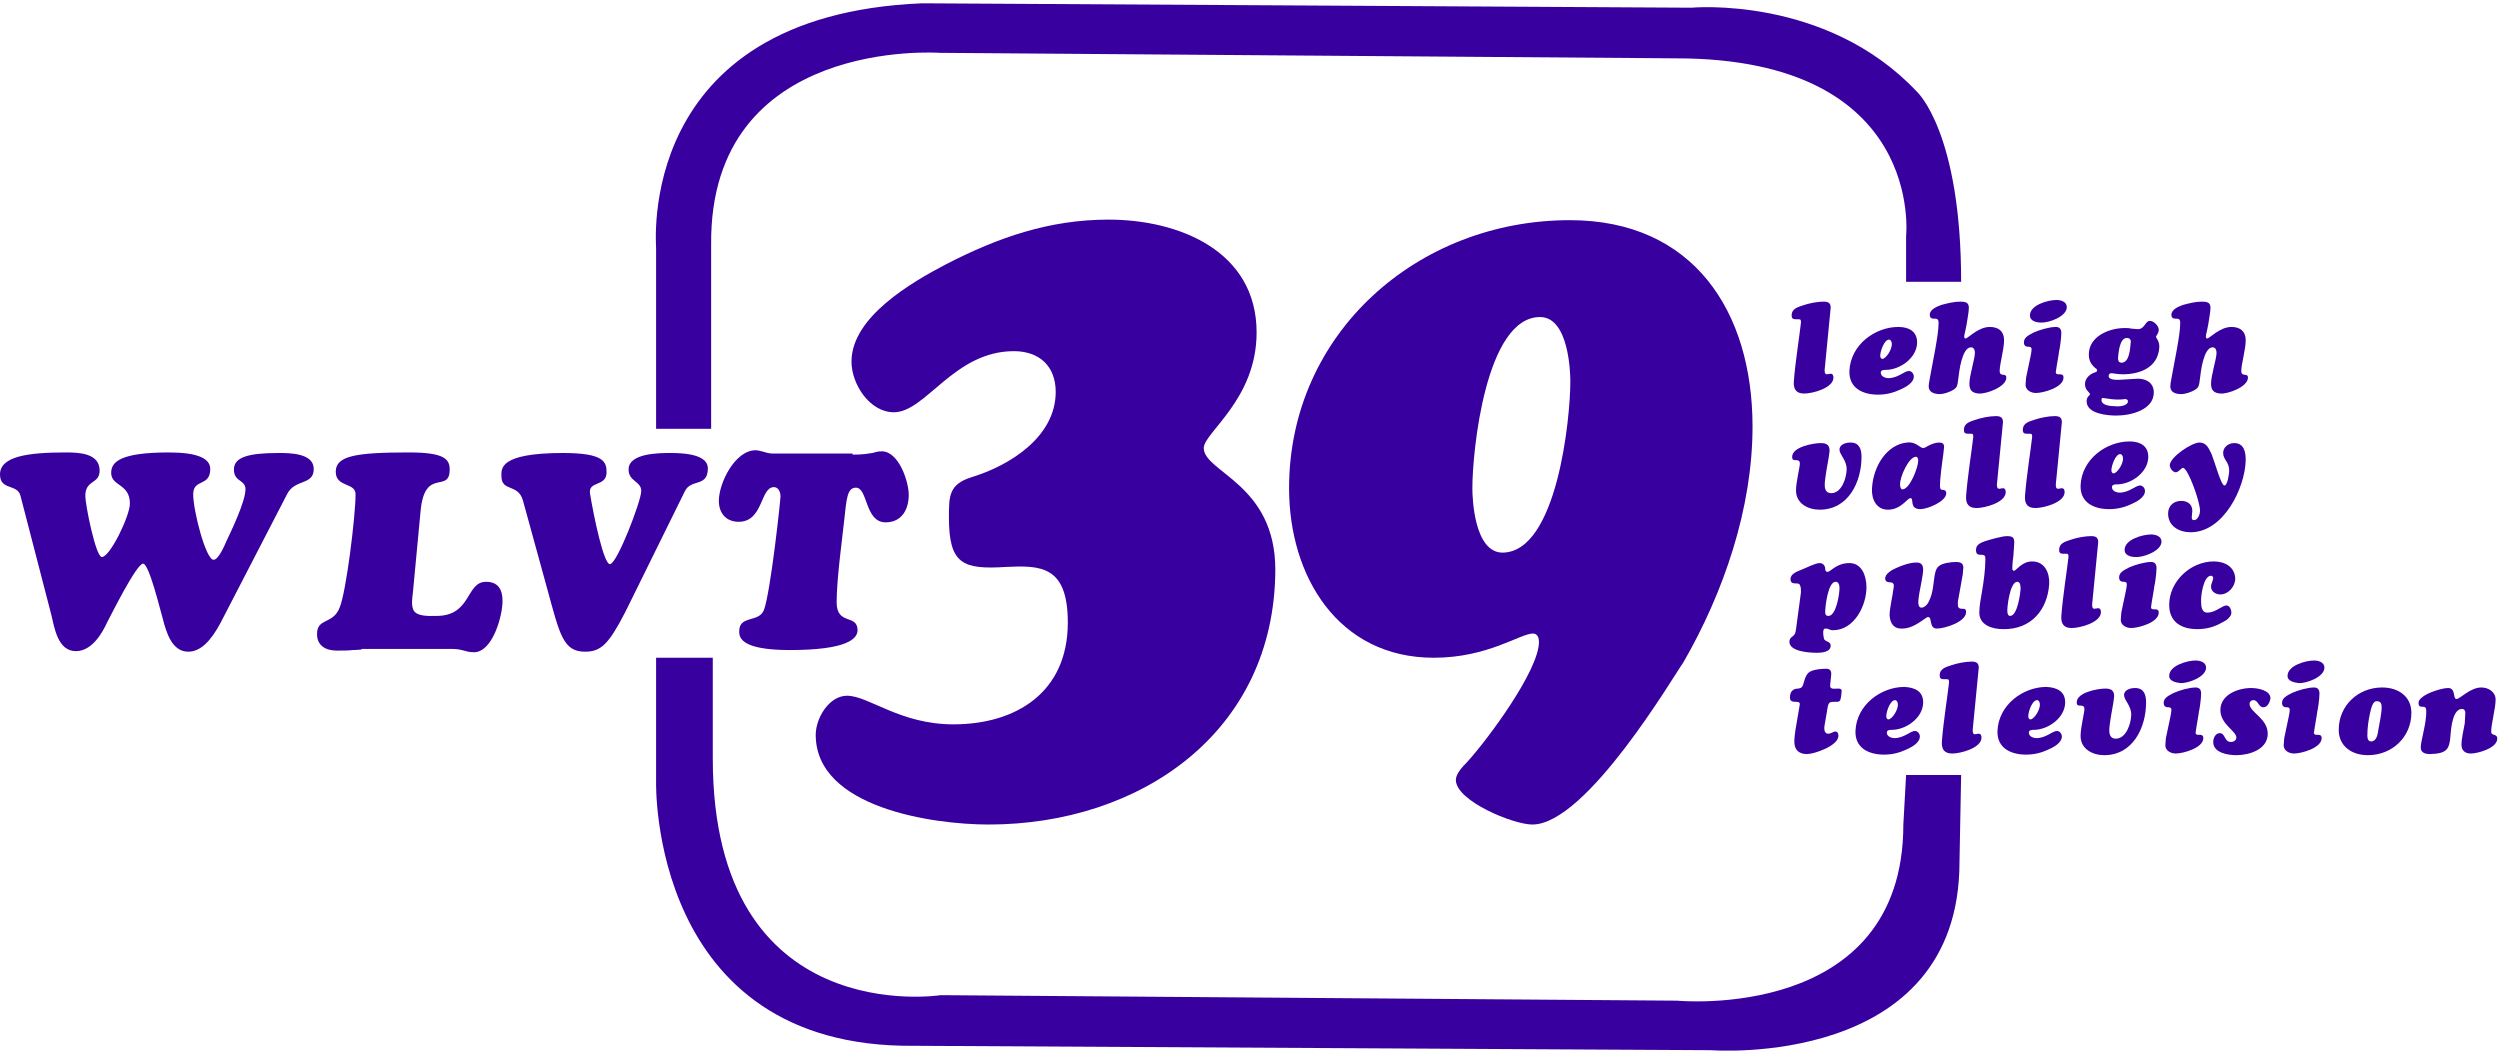 <?xml version="1.0" encoding="utf-8"?>
<!-- Generator: Adobe Illustrator 22.1.0, SVG Export Plug-In . SVG Version: 6.00 Build 0)  -->
<svg version="1.1" id="Layer_1" xmlns="http://www.w3.org/2000/svg" xmlns:xlink="http://www.w3.org/1999/xlink" x="0px" y="0px"
	 viewBox="0 0 454.2 192.7" style="enable-background:new 0 0 454.2 192.7;" xml:space="preserve">
<style type="text/css">
	.st0{fill:#3900A0;}
</style>
<path class="st0" d="M40.1,113.1c-1.8,3.4-3.7,5.3-5.9,5.3c-3,0-4-3.6-4.6-5.9c-0.4-1.3-2.5-10.1-3.6-10.1c-1.2,0-5.9,9.5-6.5,10.6
	c-0.9,2-2.8,5.3-5.7,5.3c-3.3,0-3.9-4.2-4.5-6.7L3.7,90C3.1,87.9,0,89.1,0,86.2c0-3.3,5.1-4,11.9-4c2.4,0,6.2,0.1,6.2,3.3
	c0,2.5-2.6,1.6-2.6,4.6c0,1.6,1.9,11.1,3,11.1c1.5,0,5.1-7.5,5.1-9.7c0-3.7-3.4-3.1-3.4-5.6c0-2,1.7-3.7,10.5-3.7
	c5.2,0,7.5,1.1,7.5,3c0,3.3-3.1,1.7-3.1,4.6c0,3,2.3,11.9,3.7,11.9c0.9,0,2-2.6,2.3-3.3c0.9-1.9,3.5-7.3,3.5-9.5
	c0-1.8-2.1-1.3-2.1-3.6c0-2.2,2.5-3,8.1-3c2,0,6.4,0,6.4,2.9c0,3-3.4,1.8-4.8,4.5L40.1,113.1z"/>
<path class="st0" d="M65.7,118c-0.2,0-0.8,0.1-1.6,0.1c-0.8,0.1-1.9,0.1-2.9,0.1c-1.9,0-3.6-0.8-3.6-3c0-3,2.9-1.7,4.1-4.8
	c1.2-2.8,2.9-16.7,2.9-20.6c0-2.2-3.6-1.2-3.6-4.1c0-2.9,3.7-3.5,13.3-3.5c6.4,0,7.4,1.2,7.4,3.1c0,4.5-4.6-0.6-5.3,7.7L75,107.8
	c-0.1,0.9-0.3,2.1,0.1,3c0.6,1.3,3.1,1.1,4.2,1.1c6.4,0,5.3-6.2,9-6.2c2.2,0,3,1.4,3,3.5c0,2.7-1.8,9.3-5.2,9.3
	c-0.9,0-1.4-0.2-1.8-0.3c-0.5-0.1-1-0.3-2.1-0.3H65.7z"/>
<path class="st0" d="M113.6,111.2c-3,5.8-4.4,7.2-7.3,7.2c-4,0-4.6-3.1-6.9-11.5l-4.4-16c-0.9-3.1-3.9-1.5-3.9-4.4
	c0-1.3-0.5-4.2,11.2-4.2c7.4,0,7.9,1.6,7.9,3.5c0,2.7-3.4,1.5-3,3.9c0.7,4.3,2.5,12.8,3.6,12.8c1.3,0,5.7-11.5,5.7-13.3
	c0-1.8-2.3-1.7-2.3-3.9c0-3,5.6-3,7.7-3c5.6,0,6.7,1.5,6.7,2.8c0,3.5-3.1,1.8-4.2,4.2L113.6,111.2z"/>
<path class="st0" d="M154.9,82.6c2,0,2.9-0.2,3.6-0.3c0.7-0.2,1-0.3,1.7-0.3c3.1,0,4.9,5.5,4.9,7.9c0,2.7-1.3,5-4.2,5
	c-3.8,0-3.2-6.3-5.4-6.3c-1.6,0-1.7,2.1-2.1,5.7c-0.3,3-1.4,10.8-1.4,15.1c0,4.3,3.8,2.1,3.8,5.1c0,1.5-1.8,3.6-12.3,3.6
	c-9.1,0-9.2-2.4-9.2-3.4c0-3,3.6-1.5,4.5-3.9c1.2-3.2,3-19.9,3-20.6s-0.3-1.7-1.2-1.7c-2.5,0-1.9,6.3-6.4,6.3
	c-2.3,0-3.6-1.6-3.6-3.8c0-3.2,2.9-9.2,6.7-9.2c0.5,0,1,0.2,1.5,0.3c0.6,0.2,1.1,0.3,1.8,0.3H154.9z"/>
<path class="st0" d="M179.6,149.8c-10,0-31.4-3-31.4-16.3c0-3,2.4-7.1,5.7-7.1c3.9,0,9.6,5.2,19.3,5.2c11.4,0,20.8-5.8,20.8-18.5
	c0-10.3-4.9-10.4-11.2-10.1c-7.9,0.5-10.4-0.5-10.4-9c0-3.9,0-6,4.1-7.3c6.9-2.1,15.3-7.3,15.3-15.5c0-4.7-3-7.4-7.6-7.4
	c-10.9,0-16,11.1-21.8,11.1c-4.4,0-7.7-5.1-7.7-9.2c0-8.1,10.9-14.4,17.2-17.7c9.5-4.9,18.8-8.1,29.5-8.1c12.8,0,26.9,5.7,26.9,20.5
	c0,12.2-9.6,18.2-9.6,21c0,4.4,13,6.5,13,22.1C231.6,133.1,207.1,149.8,179.6,149.8z"/>
<path class="st0" d="M318.4,77.5c0,14.8-5.2,30.1-12.6,42.9c-1.5,2-17.5,29.4-27.4,29.4c-3.5,0-13.9-4.3-13.9-8.1
	c0-1.1,1.2-2.4,2-3.2c3.5-3.8,13.1-16.6,13.1-21.9c0-0.6-0.2-1.5-1.1-1.5c-2.3,0-8.2,4.4-18,4.4c-17.4,0-26.3-14.8-26.3-30.8
	c0-28.2,23.4-48.7,51-48.7C307.6,40,318.4,56.5,318.4,77.5z M285.3,69.3c0-1.7-0.3-11.7-5.5-11.7c-9.9,0-12.3,24.4-12.3,31.1
	c0,1.7,0.3,11.7,5.5,11.7C282.9,100.3,285.3,76,285.3,69.3z"/>
<path class="st0" d="M331.5,67.2c0,0.3,0,0.8,0.4,0.8c0.2,0,0.5-0.1,0.7-0.1c0.4,0,0.5,0.4,0.5,0.7c0,1.9-3.8,2.9-5.3,2.9
	c-1.3,0-2-0.6-1.9-2.2c0.3-3.8,1-8,1.3-10.7c0-0.4,0-0.6-0.4-0.6c-0.2,0-0.4,0-0.6,0c-0.5,0-0.7-0.2-0.7-0.7c0-1.2,1.1-1.5,2-1.8
	c1.1-0.4,2.7-0.7,3.8-0.7c0.8,0,1.3,0.2,1.3,1.1L331.5,67.2z"/>
<path class="st0" d="M348.3,62.2c0,2.8-3.1,5-5.7,5c-0.3,0-0.9,0-0.9,0.5c0,0.7,0.8,1,1.4,1c1.7,0,2.9-1.3,3.7-1.3
	c0.5,0,0.9,0.5,0.9,1c0,1.2-1.6,2-2.5,2.4c-1.3,0.6-2.6,0.9-4,0.9c-2.8,0-5.3-1.2-5.2-4.3c0.2-4.8,4.7-8,8.9-8
	C346.8,59.4,348.3,60.2,348.3,62.2z M341.6,64.6c0,0.3,0.1,0.6,0.4,0.6c0.6,0,1.8-1.7,1.7-2.8c0-0.3-0.2-0.7-0.5-0.7
	C342.3,61.7,341.6,63.9,341.6,64.6z"/>
<path class="st0" d="M357,60.4c-0.1,0.3-0.3,1.1,0.1,1.1c0.4,0,2.3-2.1,4.4-2.1c1.6,0,2.6,0.8,2.6,2.4c0,1.7-0.8,4.3-0.8,5.6
	c0,1.2,1.3,0.2,1.2,1.3c-0.1,1.6-3.6,2.9-5,2.8c-1.2-0.1-1.7-0.6-1.7-1.8c0-1.5,1-4.5,1-5.6c0-0.5-0.2-1-0.7-1
	c-1.7,0-2.2,4.7-2.3,5.6c-0.1,0.6-0.1,1.4-0.5,1.8c-0.6,0.6-2.1,1.1-2.9,1.1c-0.9,0-2-0.3-2-1.4c0-0.6,0.3-1.8,0.4-2.5
	c0.3-1.8,1.4-6.8,1.4-9c0-0.5-0.1-0.8-0.6-0.8c-0.5,0-1,0-1-0.7c0-1,1.3-1.5,2.1-1.8c1.1-0.3,2.3-0.6,3.4-0.6c0.9,0,1.6,0.1,1.6,1.1
	c0,0.8-0.3,2.2-0.4,3L357,60.4z"/>
<path class="st0" d="M368.9,64.8c0.1-0.5,0.2-1,0.2-1.3c0-0.3-0.1-0.5-0.5-0.5c-0.3,0-0.9,0-0.9-0.8c0-1,1.1-1.4,1.8-1.8
	c1.1-0.5,2.9-1,4-1c0.7,0,1,0.4,1,1.1c0,1-0.3,3-0.4,3.3c0,0.3-0.5,2.9-0.6,3.8c0,0.4,0.3,0.4,0.6,0.4c0.4,0,0.8,0,0.8,0.6
	c0,1.8-3.7,2.8-5,2.8c-0.9,0-1.9-0.5-1.9-1.5c0-0.4,0.1-0.9,0.1-1.3L368.9,64.8z M368.8,57.3c0-1.9,3.3-2.8,4.8-2.8
	c0.8,0,1.9,0.3,1.9,1.3c0,1.7-3.3,2.9-4.7,2.8C370.1,58.6,368.8,58.4,368.8,57.3z"/>
<path class="st0" d="M388.4,68.8c1.6,0,2.9,0.8,2.9,2.5c0,3.2-4.2,4.2-6.8,4.2c-1.6,0-5.4-0.3-5.4-2.6c0-0.9,0.6-1,0.6-1.3
	c0-0.3-0.9-0.7-0.9-1.8c0-1,0.8-1.8,1.7-2.1c0.2-0.1,0.5-0.1,0.5-0.4c0-0.2-0.1-0.3-0.3-0.4c-0.8-0.7-1.2-1.4-1.2-2.5
	c0-3.3,3.7-4.8,6.5-4.8c0.4,0,0.8,0,1.2,0.1c0.4,0,0.8,0.1,1.2,0.1c1.3,0,1.3-1.5,2.2-1.5c0.7,0,1.6,0.9,1.6,1.6
	c0,0.7-0.5,1.1-0.5,1.3c0,0.2,0.7,0.8,0.6,2c-0.3,3.7-3.7,4.8-6.6,4.8c-1.1,0-1.8-0.2-2.1-0.2c-0.3,0-0.5,0.2-0.5,0.5
	c0,0.8,1.5,0.7,2,0.7L388.4,68.8z M386.6,72.9c0-0.3-0.3-0.4-0.5-0.4c-1.8,0.3-3.7-0.2-4.1-0.2c-0.2,0-0.2,0.3-0.2,0.4
	c0,1,1.8,1.1,2.5,1.1C384.8,73.9,386.6,73.8,386.6,72.9z M387.1,62.3c0.1-0.5-0.1-0.9-0.7-0.9c-1.3,0-1.5,2.6-1.6,3.6
	c0,0.5,0.1,0.9,0.7,0.9C386.9,65.8,387,63.3,387.1,62.3z"/>
<path class="st0" d="M400.9,60.4c-0.1,0.3-0.3,1.1,0.1,1.1c0.4,0,2.3-2.1,4.4-2.1c1.6,0,2.6,0.8,2.6,2.4c0,1.7-0.8,4.3-0.8,5.6
	c0,1.2,1.3,0.2,1.2,1.3c-0.1,1.6-3.6,2.9-5,2.8c-1.2-0.1-1.7-0.6-1.7-1.8c0-1.5,1-4.5,1-5.6c0-0.5-0.2-1-0.7-1
	c-1.7,0-2.2,4.7-2.3,5.6c-0.1,0.6-0.1,1.4-0.5,1.8c-0.6,0.6-2.1,1.1-2.9,1.1c-1,0-2-0.3-2-1.4c0-0.6,0.3-1.8,0.4-2.5
	c0.3-1.8,1.4-6.8,1.4-9c0-0.5-0.1-0.8-0.6-0.8c-0.5,0-1,0-1-0.7c0-1,1.3-1.5,2.1-1.8c1.1-0.3,2.3-0.6,3.4-0.6c0.9,0,1.6,0.1,1.6,1.1
	c0,0.8-0.3,2.2-0.4,3L400.9,60.4z"/>
<path class="st0" d="M331.7,86.3c-0.1,1-0.7,3.3,1,3.3c1.9,0,2.8-2.8,2.8-4.4c0-1.6-1.3-2.6-1.3-3.5c0-1,1.2-1.3,2-1.3
	c1.6,0,2,1.2,2,2.6c0,4.6-2.4,9.6-7.6,9.6c-2.1,0-4.3-1.1-4.3-3.5c0-1.5,0.7-4.2,0.7-4.9c0-0.4-0.2-0.6-0.6-0.6
	c-0.5,0-0.8,0-0.8-0.6c0-1.8,3.8-2.5,5.2-2.5c1,0,1.6,0.3,1.6,1.4C332.3,83.1,331.9,84.8,331.7,86.3z"/>
<path class="st0" d="M353.2,81.2c-0.1,1.4-0.5,3.5-0.7,6c0,0.4-0.1,1.1,0,1.5c0.1,0.3,0.3,0.3,0.5,0.3c0.3,0,0.6,0.2,0.6,0.6
	c0,1.5-3.4,2.9-4.7,2.9c-2.1,0-1.1-2-1.8-2c-0.6,0-1.7,2.1-4.1,2.1c-2.1,0-3-1.9-2.9-3.8c0.2-4.2,2.8-8.1,6.4-8.4
	c1.6-0.2,2.3,1,2.9,1c0.3,0,0.7-0.3,0.9-0.4c0.6-0.3,1.3-0.6,2-0.6C352.9,80.4,353.2,80.6,353.2,81.2z M348.5,83.7
	c0-0.3-0.1-0.8-0.5-0.7c-1.2,0.1-2.8,3.5-2.8,5c0,0.3,0.1,1,0.5,0.9C347,88.8,348.5,84.9,348.5,83.7z"/>
<path class="st0" d="M362.8,88c0,0.3,0,0.8,0.4,0.8c0.2,0,0.5-0.1,0.7-0.1c0.4,0,0.5,0.4,0.5,0.7c0,1.9-3.8,2.9-5.3,2.9
	c-1.3,0-2-0.6-1.9-2.2c0.3-3.8,1-8,1.3-10.7c0-0.4,0-0.6-0.4-0.6c-0.2,0-0.4,0-0.6,0c-0.5,0-0.7-0.2-0.7-0.7c0-1.2,1.1-1.5,2-1.8
	c1.1-0.4,2.7-0.7,3.8-0.7c0.8,0,1.3,0.2,1.3,1.1L362.8,88z"/>
<path class="st0" d="M373.5,88c0,0.3,0,0.8,0.4,0.8c0.2,0,0.5-0.1,0.7-0.1c0.4,0,0.5,0.4,0.5,0.7c0,1.9-3.8,2.9-5.3,2.9
	c-1.3,0-2-0.6-1.9-2.2c0.3-3.8,1-8,1.3-10.7c0-0.4,0-0.6-0.4-0.6c-0.2,0-0.4,0-0.6,0c-0.5,0-0.7-0.2-0.7-0.7c0-1.2,1.1-1.5,2-1.8
	c1.1-0.4,2.7-0.7,3.8-0.7c0.8,0,1.3,0.2,1.3,1.1L373.5,88z"/>
<path class="st0" d="M390.3,83c0,2.8-3.1,5-5.7,5c-0.3,0-0.9,0-0.9,0.5c0,0.7,0.8,1,1.4,1c1.7,0,2.9-1.3,3.7-1.3
	c0.5,0,0.9,0.5,0.9,1c0,1.2-1.6,2-2.5,2.4c-1.3,0.6-2.6,0.9-4,0.9c-2.8,0-5.3-1.2-5.2-4.3c0.2-4.8,4.7-8,8.9-8
	C388.8,80.2,390.3,81,390.3,83z M383.6,85.4c0,0.3,0.1,0.6,0.4,0.6c0.6,0,1.8-1.7,1.7-2.8c0-0.3-0.2-0.7-0.5-0.7
	C384.3,82.5,383.6,84.7,383.6,85.4z"/>
<path class="st0" d="M398,96.7c-2.1,0-4.1-1.1-4.1-3.4c0-1.4,1-2.3,2.4-2.3c1.1,0,2,0.6,2,1.8c0,0.4-0.1,0.8-0.1,1.2
	c0,0.3,0.1,0.5,0.4,0.5c0.7,0,1.1-1.1,1.1-1.7c0-1.7-2.2-7.8-3.1-7.8c-0.3,0-0.8,0.8-1.3,0.8c-0.6,0-1.1-0.8-1.1-1.3
	c0.1-1.5,4-4.1,5.4-4.1c1.3,0,1.7,1.1,2.2,2.1c0.6,1.5,1.7,5.6,2.3,5.7c0.6,0.1,0.9-2.2,0.9-2.7c0-1.6-1.1-2-1.1-3.2
	c0-1.1,1-1.8,2-1.8c1.8,0,2.1,1.6,2.1,3.1C407.9,88.6,404,96.7,398,96.7z"/>
<path class="st0" d="M327.2,107.6c0-0.4,0-1-0.2-1.3c-0.1-0.3-0.4-0.3-0.7-0.3c-0.6,0-1-0.1-1-0.8c0-1,1.3-1.4,2-1.7
	c0.8-0.3,2.5-1.2,3.3-1.2c0.7,0,1,0.6,1,1c0,0.3,0.1,0.6,0.4,0.6c0.6,0,1.6-1.6,4-1.6c2.3,0,3.1,2.4,3.1,4.4c0,3.3-2.2,7.8-6.1,7.8
	c-0.3,0-0.6-0.1-0.8-0.2c-0.2-0.1-0.4-0.1-0.6-0.1c-0.6,0-0.3,1.6-0.2,1.9c0.2,0.5,1.2,0.4,1.2,1.2c0,1.2-1.7,1.3-2.5,1.3
	c-1.3,0-5-0.2-5-2c0-0.5,0.2-0.7,0.6-1c0.5-0.4,0.5-0.7,0.6-1.3L327.2,107.6z M331.6,111.2c0,0.4,0.1,0.7,0.6,0.7c1.4,0,2-4,2-5
	c0-0.5-0.1-1.2-0.7-1.2C332.1,105.7,331.6,110.2,331.6,111.2z"/>
<path class="st0" d="M355.8,108.8c-0.1,0.3-0.1,0.7-0.1,1.1c0,0.5,0.3,0.7,0.7,0.7c0.5,0,0.8,0,0.8,0.6c0,1.8-3.9,3-5.3,3
	c-1.5,0-0.8-2.1-1.6-2.1c-0.5,0-2.5,2.2-4.9,2.1c-1.3,0-2-0.9-2.1-2.4c0-1.3,0.5-3.2,0.7-4.8c0.1-0.6,0.2-1.1-0.5-1.2
	c-0.5,0-1-0.1-1-0.7c0-0.9,1.3-1.6,2-1.9c1.1-0.5,2.5-1,3.7-1c0.9,0,1.2,0.5,1.2,1.3c0,0.9-0.5,3.1-0.7,4.3c0,0.3-0.6,2.6,0.4,2.6
	c0.7,0,1.3-0.9,1.5-1.5c1-2.2,0.5-5.1,1.6-6c0.6-0.6,2.3-0.8,3.2-0.8c0.7,0,1.3,0.2,1.3,1c0,0.3-0.1,0.9-0.1,1.2L355.8,108.8z"/>
<path class="st0" d="M365.8,100.9c-0.1,0.8-0.2,1.6-0.2,2.4c0,0.2,0.1,0.4,0.3,0.4c0.4,0,1.4-1.7,3.3-1.7c2.3,0,3.2,2.1,3.1,4.1
	c-0.3,4.6-3.2,8.3-8.4,8.2c-1.9,0-4.3-0.7-4.3-3c0-1.1,0.3-2.8,0.5-3.9c0.3-1.8,0.6-3.9,0.6-5.7c0-0.6,0-0.9-0.7-0.9
	c-0.7,0-1-0.1-1-0.9c0-1,0.9-1.3,1.7-1.6c1-0.3,3-0.9,4-0.9c1.4,0,1.3,0.7,1.2,2L365.8,100.9z M364.7,111.1c0,0.3,0.1,0.8,0.5,0.8
	c1.4,0,1.9-4.5,1.9-4.9c0-0.4,0-1.3-0.6-1.3C365.1,105.7,364.6,110.7,364.7,111.1z"/>
<path class="st0" d="M380.1,109.8c0,0.3,0,0.8,0.4,0.8c0.2,0,0.5-0.1,0.7-0.1c0.4,0,0.5,0.4,0.5,0.7c0,1.9-3.8,2.9-5.3,2.9
	c-1.3,0-2-0.6-1.9-2.2c0.3-3.8,1-8,1.3-10.7c0-0.4,0-0.6-0.4-0.6c-0.2,0-0.4,0-0.6,0c-0.5,0-0.7-0.2-0.7-0.7c0-1.2,1.1-1.5,2-1.8
	c1.1-0.4,2.7-0.7,3.8-0.7c0.8,0,1.3,0.2,1.3,1.1L380.1,109.8z"/>
<path class="st0" d="M386.2,107.5c0.1-0.5,0.2-1,0.2-1.3c0-0.3-0.1-0.5-0.5-0.5c-0.3,0-0.9,0-0.9-0.8c0-1,1.1-1.4,1.8-1.8
	c1.1-0.5,2.9-1,4-1c0.7,0,1,0.4,1,1.1c0,1-0.3,3-0.4,3.3c0,0.3-0.5,2.9-0.6,3.8c0,0.4,0.3,0.4,0.6,0.4c0.4,0,0.8,0,0.8,0.6
	c0,1.8-3.7,2.8-5,2.8c-0.9,0-1.9-0.5-1.9-1.5c0-0.4,0.1-0.9,0.1-1.3L386.2,107.5z M386,99.9c0-1.9,3.3-2.8,4.8-2.8
	c0.8,0,1.9,0.3,1.9,1.3c0,1.7-3.3,2.9-4.7,2.8C387.3,101.2,386,101,386,99.9z"/>
<path class="st0" d="M404.5,110c0.6,0,0.9,0.8,0.9,1.3c0,0.8-1,1.5-1.7,1.8c-1.4,0.8-2.8,1.2-4.5,1.2c-2.9,0-5.1-1.3-5.1-4.4
	c0-4.3,3.9-7.9,8.1-7.9c1.9,0,3.8,0.9,3.9,3.1c0,1.5-1.3,2.9-2.7,2.9c-0.8,0-1.7-0.5-1.7-1.4c0-0.6,0.4-1.2,0.4-1.6
	c0-0.2-0.2-0.4-0.4-0.4c-1.4,0-1.9,3.8-1.8,4.8c0,0.7,0.1,1.9,1.1,1.9c0.9,0,1.6-0.4,2.3-0.8C403.7,110.3,404.1,110,404.5,110z"/>
<path class="st0" d="M331.5,131.7c-0.2,1,0.1,1.6,0.6,1.6c0.6,0,1-0.4,1.3-0.4c0.5,0,0.6,0.4,0.6,0.8c0,1.8-4.4,3.3-5.7,3.3
	c-1.4,0-2.3-0.7-2.3-2.2c0-0.7,0.1-1.5,0.2-2.2l0.7-4.1c0.2-0.9,0.1-1-0.8-1c-0.6,0-0.9-0.2-0.9-0.8c0-1,0.5-1.6,1.5-1.6
	c0.7-0.1,0.8-0.3,1.1-1.4c0.2-0.7,0.5-1.4,1.1-1.7c0.8-0.4,2-0.5,2.9-0.5c0.6,0,0.9,0.3,0.9,0.9c0,0.5-0.2,1.8-0.2,2.2
	c0,0.7,0.8,0.5,1.5,0.5c0.3,0,0.6,0.1,0.6,0.4c0,0.3-0.1,0.7-0.1,1c-0.1,0.5-0.1,1-0.7,1c-1.6,0-1.6-0.1-1.9,1.9L331.5,131.7z"/>
<path class="st0" d="M349.4,127.6c0,2.8-3.1,5-5.7,5c-0.3,0-0.9,0-0.9,0.5c0,0.7,0.8,1,1.4,1c1.7,0,2.9-1.3,3.7-1.3
	c0.5,0,0.9,0.5,0.9,1c0,1.2-1.6,2-2.5,2.4c-1.3,0.6-2.6,0.9-4,0.9c-2.8,0-5.3-1.2-5.2-4.3c0.2-4.8,4.7-8,8.9-8
	C347.9,124.9,349.4,125.6,349.4,127.6z M342.7,130.1c0,0.3,0.1,0.6,0.4,0.6c0.6,0,1.8-1.7,1.7-2.8c0-0.3-0.2-0.7-0.5-0.7
	C343.4,127.2,342.7,129.3,342.7,130.1z"/>
<path class="st0" d="M358.4,132.6c0,0.3,0,0.8,0.4,0.8c0.2,0,0.5-0.1,0.7-0.1c0.4,0,0.5,0.4,0.5,0.7c0,1.9-3.8,2.9-5.3,2.9
	c-1.3,0-2-0.6-1.9-2.2c0.3-3.8,1-8,1.3-10.7c0-0.4,0-0.6-0.4-0.6c-0.2,0-0.4,0-0.6,0c-0.5,0-0.7-0.2-0.7-0.7c0-1.2,1.1-1.5,2-1.8
	c1.1-0.4,2.7-0.7,3.8-0.7c0.8,0,1.3,0.2,1.3,1.1L358.4,132.6z"/>
<path class="st0" d="M375.2,127.6c0,2.8-3.1,5-5.7,5c-0.3,0-0.9,0-0.9,0.5c0,0.7,0.8,1,1.4,1c1.7,0,2.9-1.3,3.7-1.3
	c0.5,0,0.9,0.5,0.9,1c0,1.2-1.6,2-2.5,2.4c-1.3,0.6-2.6,0.9-4,0.9c-2.8,0-5.3-1.2-5.2-4.3c0.2-4.8,4.7-8,8.9-8
	C373.7,124.9,375.2,125.6,375.2,127.6z M368.5,130.1c0,0.3,0.1,0.6,0.4,0.6c0.6,0,1.8-1.7,1.7-2.8c0-0.3-0.2-0.7-0.5-0.7
	C369.2,127.2,368.5,129.3,368.5,130.1z"/>
<path class="st0" d="M383.4,130.9c-0.1,1-0.7,3.3,1,3.3c1.9,0,2.8-2.8,2.8-4.4c0-1.6-1.3-2.6-1.3-3.5c0-1,1.2-1.3,2-1.3
	c1.6,0,2,1.2,2,2.6c0,4.6-2.4,9.6-7.6,9.6c-2.1,0-4.3-1.1-4.3-3.5c0-1.5,0.7-4.2,0.7-4.9c0-0.4-0.2-0.6-0.6-0.6
	c-0.5,0-0.8,0-0.8-0.6c0-1.8,3.8-2.5,5.2-2.5c1,0,1.6,0.3,1.6,1.4C384,127.7,383.6,129.5,383.4,130.9z"/>
<path class="st0" d="M394.3,130.3c0.1-0.5,0.2-1,0.2-1.3c0-0.3-0.1-0.5-0.5-0.5c-0.3,0-0.9,0-0.9-0.8c0-1,1.1-1.4,1.8-1.8
	c1.1-0.5,2.9-1,4-1c0.7,0,1,0.4,1,1.1c0,1-0.3,3-0.4,3.3c0,0.3-0.5,2.9-0.6,3.8c0,0.4,0.3,0.4,0.6,0.4c0.4,0,0.8,0,0.8,0.6
	c0,1.8-3.7,2.8-5,2.8c-0.9,0-1.9-0.5-1.9-1.5c0-0.4,0.1-0.9,0.1-1.3L394.3,130.3z M394.1,122.8c0-1.9,3.3-2.8,4.8-2.8
	c0.8,0,1.9,0.3,1.9,1.3c0,1.7-3.3,2.9-4.7,2.8C395.4,124,394.1,123.8,394.1,122.8z"/>
<path class="st0" d="M411.2,128.5c-0.9,0-0.9-1.3-1.8-1.3c-0.4,0-0.7,0.3-0.7,0.7c0,1.5,3.3,2.6,3.3,5.4c0,2.9-3.4,3.9-5.7,3.9
	c-1.5,0-4.2-0.4-4.2-2.4c0-0.7,0.4-1.6,1.2-1.6c1,0,0.8,1.6,2,1.6c0.5,0,1-0.3,1-0.8c0-1.2-2.9-2.4-2.9-5c0-2.8,3.2-4,5.6-4
	c1.2,0,3.5,0.4,3.5,1.9C412.4,127.5,412,128.5,411.2,128.5z"/>
<path class="st0" d="M415.8,130.3c0.1-0.5,0.2-1,0.2-1.3c0-0.3-0.1-0.5-0.5-0.5c-0.3,0-0.9,0-0.9-0.8c0-1,1.1-1.4,1.8-1.8
	c1.1-0.5,2.9-1,4-1c0.7,0,1,0.4,1,1.1c0,1-0.3,3-0.4,3.3c0,0.3-0.5,2.9-0.6,3.8c0,0.4,0.3,0.4,0.6,0.4c0.4,0,0.8,0,0.8,0.6
	c0,1.8-3.7,2.8-5,2.8c-0.9,0-1.9-0.5-1.9-1.5c0-0.4,0.1-0.9,0.1-1.3L415.8,130.3z M415.6,122.8c0-1.9,3.3-2.8,4.8-2.8
	c0.8,0,1.9,0.3,1.9,1.3c0,1.7-3.3,2.9-4.7,2.8C416.9,124,415.6,123.8,415.6,122.8z"/>
<path class="st0" d="M424.9,132.6c0-4.4,3.5-7.7,7.9-7.7c2.9,0,5.3,1.6,5.3,4.6c0,4.4-3.5,7.7-7.9,7.7
	C427.3,137.2,424.9,135.6,424.9,132.6z M430.6,129.5c-0.3,1.3-0.5,2.8-0.5,4.1c0,0.5,0.1,1.1,0.7,1.1c1,0,1.2-1.4,1.3-2.1
	c0.2-1.2,0.6-3,0.6-4.1c0-0.5-0.1-1.1-0.8-1.1C431,127.3,430.8,128.8,430.6,129.5z"/>
<path class="st0" d="M447.9,129.5c0-0.4-0.2-0.7-0.6-0.7c-1.7,0-2,3.5-2.1,4.9c-0.2,2.5-0.7,3.2-3.7,3.3c-0.8,0-1.7-0.2-1.7-1.2
	c0-1.2,1.1-4.6,1-6.7c0-0.5-0.2-0.7-0.6-0.7h-0.2c-0.5,0-0.6-0.3-0.6-0.7c0-0.6,0.7-1.1,1.2-1.4c1-0.6,3.1-1.3,4.2-1.3
	c1.4,0,0.8,2,1.5,2c0.6,0,2.5-2.1,4.5-2.1c1.3,0,2.6,0.8,2.6,2.2c0,1.6-0.8,4.4-0.8,5.8c0,0.9,1.1,0.3,1.1,1.3
	c0,1.7-3.5,2.7-4.8,2.7c-1,0-1.7-0.5-1.7-1.6c0-1.2,0.4-2.7,0.6-3.9L447.9,129.5z"/>
<path class="st0" d="M167.5,0.6l139.8,0.8c0,0,24.5-2.3,41,15.3c0,0,8,7.3,8,34.5h-10v-8.3c0,0,3.5-32.3-41.8-32.3l-133.8-1
	c0,0-41.8-3-41.5,34.8v33.5h-10V45.1C119.3,45.1,115,2.8,167.5,0.6z"/>
<path class="st0" d="M356,156.6l0.3-15.8h-10l-0.5,9c0,36-41.1,32-41.1,32l-133.8-1c0,0-41.4,6.5-41.4-43v-18.3h-10.3v22.5
	c0,0-1.3,48.5,46.9,48l144.8,0.8C310.9,190.8,356,194.3,356,156.6z"/>
</svg>
